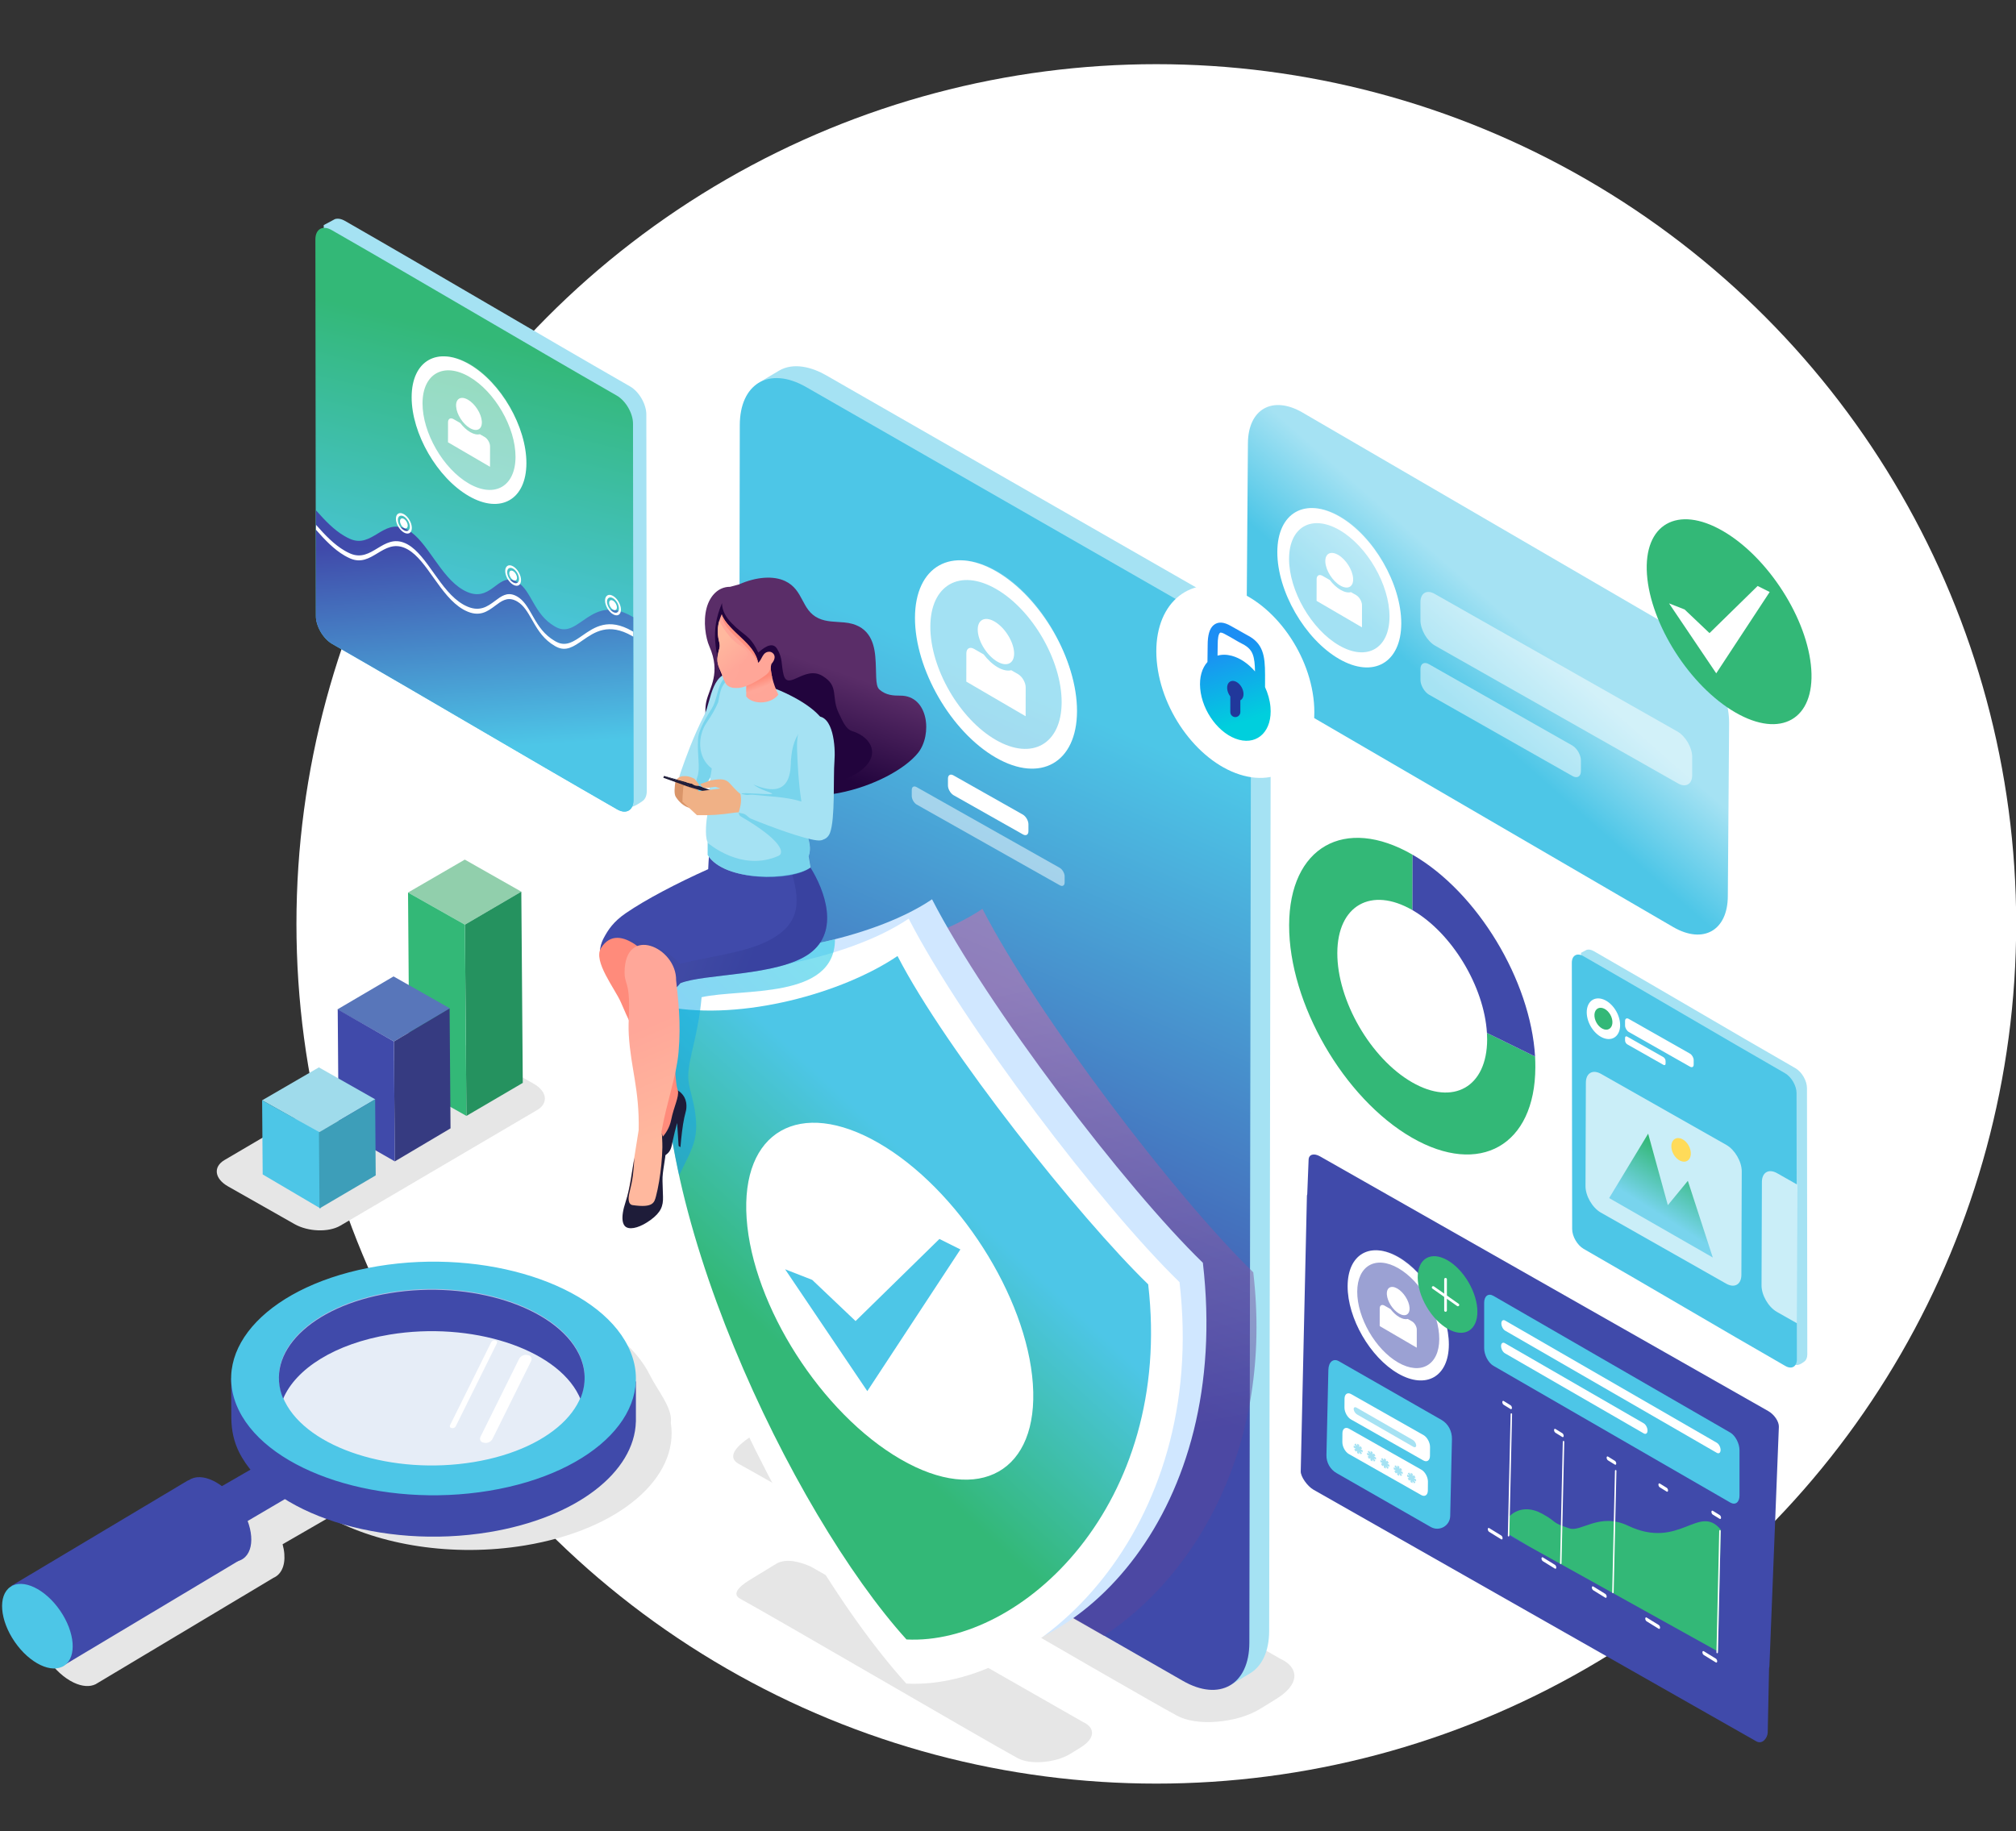 <?xml version="1.0" encoding="UTF-8"?> <!-- Generator: Adobe Illustrator 27.6.1, SVG Export Plug-In . SVG Version: 6.00 Build 0) --> <svg xmlns="http://www.w3.org/2000/svg" xmlns:xlink="http://www.w3.org/1999/xlink" x="0px" y="0px" viewBox="0 0 983 893.137" style="enable-background:new 0 0 983 893.137;" xml:space="preserve"><rect x="0" y="0" width="983" height="893.137" fill="#333333" stroke="none"/> <style type="text/css"> .st0{fill-rule:evenodd;clip-rule:evenodd;fill:#FFFFFF;} .st1{display:none;} .st2{display:inline;fill-rule:evenodd;clip-rule:evenodd;fill:#D0E7FF;} .st3{display:inline;} .st4{fill-rule:evenodd;clip-rule:evenodd;fill:url(#SVGID_1_);} .st5{opacity:0.5;fill-rule:evenodd;clip-rule:evenodd;fill:#3856D8;} .st6{fill-rule:evenodd;clip-rule:evenodd;fill:#00FFFF;} .st7{fill-rule:evenodd;clip-rule:evenodd;fill:#A5E2F3;} .st8{fill-rule:evenodd;clip-rule:evenodd;fill:#4DC6E7;} .st9{fill-rule:evenodd;clip-rule:evenodd;fill:#33B877;} .st10{opacity:0.7;fill-rule:evenodd;clip-rule:evenodd;fill:#FFFFFF;} .st11{fill:none;} .st12{fill-rule:evenodd;clip-rule:evenodd;fill:#E6E6E6;} .st13{fill-rule:evenodd;clip-rule:evenodd;fill:url(#SVGID_00000020398562716347794450000008269891489319445897_);} .st14{opacity:0.5;fill-rule:evenodd;clip-rule:evenodd;fill:#FFFFFF;} .st15{opacity:0.2;fill-rule:evenodd;clip-rule:evenodd;fill:#FFFFFF;} .st16{opacity:0.35;fill-rule:evenodd;clip-rule:evenodd;fill:#FFFFFF;} .st17{fill-rule:evenodd;clip-rule:evenodd;fill:url(#SVGID_00000150795280295942023070000007067405000533728145_);} .st18{fill-rule:evenodd;clip-rule:evenodd;fill:url(#SVGID_00000161604323944397214000000000098328932076010150_);} .st19{opacity:0.5;fill-rule:evenodd;clip-rule:evenodd;fill:url(#SVGID_00000129889334403736602300000016204924848680367266_);} .st20{fill-rule:evenodd;clip-rule:evenodd;fill:#D0E7FF;} .st21{fill-rule:evenodd;clip-rule:evenodd;fill:url(#SVGID_00000020358422204383057950000012199405676402004106_);} .st22{opacity:0.5;fill-rule:evenodd;clip-rule:evenodd;fill:url(#SVGID_00000129186240974193266680000007689796878962450321_);} .st23{fill-rule:evenodd;clip-rule:evenodd;fill:url(#SVGID_00000146470729881378737240000006968614494238628539_);} .st24{fill-rule:evenodd;clip-rule:evenodd;fill:#22043D;} .st25{fill-rule:evenodd;clip-rule:evenodd;fill:#404AAA;} .st26{opacity:0.3;fill-rule:evenodd;clip-rule:evenodd;fill:url(#SVGID_00000139267341763424281370000008133830059419216056_);} .st27{opacity:0.5;fill-rule:evenodd;clip-rule:evenodd;fill:#4DC6E7;} .st28{fill-rule:evenodd;clip-rule:evenodd;fill:#FFA698;} .st29{fill-rule:evenodd;clip-rule:evenodd;fill:url(#SVGID_00000132052963786009780630000005065017708748075928_);} .st30{fill-rule:evenodd;clip-rule:evenodd;fill:url(#SVGID_00000039819425390335189880000006588203762582903206_);} .st31{fill-rule:evenodd;clip-rule:evenodd;fill:#FF8F7F;} .st32{fill-rule:evenodd;clip-rule:evenodd;fill:#E7A376;} .st33{fill-rule:evenodd;clip-rule:evenodd;fill:#DA9569;} .st34{fill-rule:evenodd;clip-rule:evenodd;fill:#1E1C39;} .st35{fill-rule:evenodd;clip-rule:evenodd;fill:#F0B186;} .st36{fill-rule:evenodd;clip-rule:evenodd;fill:#FF8B7B;} .st37{fill-rule:evenodd;clip-rule:evenodd;fill:url(#SVGID_00000026154576269593579340000005579464187377879487_);} .st38{fill-rule:evenodd;clip-rule:evenodd;fill:none;} .st39{fill-rule:evenodd;clip-rule:evenodd;fill:url(#SVGID_00000152975750135334146320000017993742319778126000_);} .st40{fill-rule:evenodd;clip-rule:evenodd;fill:url(#SVGID_00000143578159448548406310000013503906897260033947_);} .st41{fill-rule:evenodd;clip-rule:evenodd;fill:#21389B;} .st42{fill:#E6E6E6;} .st43{fill:#91CFAC;} .st44{fill:#25925F;} .st45{fill:#33B877;} .st46{fill:#5876BA;} .st47{fill:#363B81;} .st48{fill:#404AAA;} .st49{fill:#9FDBEB;} .st50{fill:#4DC6E7;} .st51{fill:#3D9EB9;} .st52{fill:#E1EAF4;} .st53{opacity:0.69;} .st54{fill:#E6F0FF;} .st55{fill:#FFFFFF;} .st56{clip-path:url(#SVGID_00000080200247232289518420000011400790871053970093_);fill:#4432DB;} .st57{fill:#A5E2F3;} .st58{fill-rule:evenodd;clip-rule:evenodd;fill:#FFDB59;} .st59{fill-rule:evenodd;clip-rule:evenodd;fill:url(#SVGID_00000024714214009769508640000017659323636133703862_);} </style> <g id="Layer_2"> </g> <g id="Layer_3"> <circle class="st0" cx="563.817" cy="450.57" r="419.272"></circle> </g> <g id="Layer_1"> <g class="st1"> <path class="st2" d="M2804.943,177.352c0.031-10.847-3.512-10.693,1.035-16.198 c1.036-1.254,11.303-7.418,12.658-7.843c5.955-1.868,13.436-0.723,21.543,3.96l200.24,114.851 c19.378,11.191,35.07,38.367,35.007,60.639l-0.834,94.717c-0.025,8.66-2.428,15.313-6.496,19.554 c-6.393,6.663-17.798,14.334-29.643,7.494l-199.338-121.818c-19.404-11.203-35.073-38.369-35.01-60.638 L2804.943,177.352z"></path> <g class="st3"> <linearGradient id="SVGID_1_" gradientUnits="userSpaceOnUse" x1="2939.335" y1="243.396" x2="2927.016" y2="394.221"> <stop offset="0" style="stop-color:#1C8EF4"></stop> <stop offset="1" style="stop-color:#00CFDD"></stop> </linearGradient> <path class="st4" d="M2799.4,180.91c0.03-10.847,3.796-18.558,9.875-22.303 c6.405-3.946,15.409-3.526,25.361,2.222l200.24,114.851c19.378,11.191,35.07,38.367,35.007,60.639 l-0.834,94.717c-0.064,22.27-15.858,31.271-35.24,20.081l-200.237-114.851 c-19.404-11.203-35.072-38.369-35.01-60.639L2799.4,180.91z"></path> <path class="st5" d="M2819.925,325.215l0.237-86.711l-2.351-1.775l-0.235,85.865 C2818.343,323.491,2819.127,324.365,2819.925,325.215L2819.925,325.215z M2819.005,229.825 c-1.35-1.017-2.468-0.609-2.476,0.928c-0.008,1.507,1.105,3.601,2.453,4.615 c1.373,1.036,2.494,0.629,2.499-0.881C2821.488,232.951,2820.376,230.859,2819.005,229.825 L2819.005,229.825z M2858.337,350.471l0.357-120.406l-2.371-1.787l-0.358,120.832L2858.337,350.471 L2858.337,350.471z M2857.562,221.406c-1.37-1.033-2.492-0.626-2.498,0.909 c-0.006,1.511,1.105,3.605,2.479,4.638c1.324,0.999,2.444,0.59,2.451-0.919 C2859.999,224.497,2858.889,222.408,2857.562,221.406L2857.562,221.406z M2896.737,372.496l0.471-150.88 l-2.306-1.739l-0.469,151.297L2896.737,372.496L2896.737,372.496z M2896.073,212.957 c-1.372-1.037-2.447-0.595-2.451,0.968c-0.006,1.487,1.059,3.541,2.429,4.574 c1.394,1.05,2.47,0.61,2.476-0.876C2898.533,216.063,2897.466,214.008,2896.073,212.957 L2896.073,212.957z M2935.173,394.543l0.474-151.439l-2.348-1.768l-0.475,151.86L2935.173,394.543 L2935.173,394.543z M2934.492,234.426c-1.349-1.013-2.469-0.606-2.478,0.928 c-0.006,1.51,1.106,3.6,2.456,4.618c1.372,1.032,2.49,0.625,2.496-0.883 C2936.975,237.552,2935.864,235.462,2934.492,234.426L2934.492,234.426z M2973.587,416.575l0.391-129.588 l-2.372-1.788l-0.393,130.013L2973.587,416.575L2973.587,416.575z M2972.799,278.322 c-1.325-1.002-2.448-0.619-2.452,0.942c-0.007,1.484,1.105,3.574,2.43,4.572 c1.395,1.052,2.494,0.629,2.497-0.856C2975.284,281.42,2974.191,279.371,2972.799,278.322 L2972.799,278.322z M3011.972,438.592l0.284-100.241l-2.349-1.769l-0.285,100.663L3011.972,438.592 L3011.972,438.592z M3011.122,329.691c-1.371-1.034-2.493-0.625-2.499,0.909 c-0.004,1.511,1.107,3.601,2.478,4.637c1.351,1.017,2.468,0.607,2.475-0.901 C3013.582,332.798,3012.473,330.709,3011.122,329.691L3011.122,329.691z M3050.35,455.91l0.219-81.39 l-2.325-1.752l-0.226,83.104C3048.812,455.926,3049.589,455.938,3050.35,455.91L3050.35,455.91z M3049.437,365.886c-1.349-1.018-2.447-0.617-2.452,0.894c-0.007,1.533,1.083,3.608,2.428,4.624 c1.375,1.033,2.494,0.625,2.503-0.907C3051.921,368.987,3050.81,366.923,3049.437,365.886z"></path> <g> <path class="st5" d="M3060.974,337.586c-0.357-0.606-0.795-1.1-1.234-1.429 c-0.578-0.436-1.155-0.591-1.551-0.362c-3.529,2.211-6.778,4.072-9.853,5.617 c-3.023,1.581-5.907,2.787-8.597,3.765c-12.542,4.411-22.322,2.588-32.786-5.308 c-10.269-7.934-21.068-22.056-35.333-41.7c-15.958-21.98-29.508-37.525-42.33-47.193 c-1.895-1.428-3.771-2.728-5.637-3.9c-14.495-9.121-28.136-10.44-43.469-4.762 c-1.598,0.541-3.126,1.174-4.655,1.769c-11.767,4.599-22.795,8.898-36.788-1.652 c-7.278-5.488-15.36-14.994-24.763-30.565c-0.353-0.598-0.787-1.087-1.222-1.416 c-0.58-0.436-1.165-0.589-1.562-0.333c-0.661,0.452-0.545,1.957,0.281,3.319 c10.506,17.411,19.45,27.958,27.461,33.997c15.083,11.371,26.842,6.751,39.399,1.851 c1.563-0.568,3.091-1.162,4.653-1.73c14.622-5.438,27.534-4.261,41.112,4.267 c1.68,1.059,3.373,2.232,5.081,3.521c12.094,9.118,25.095,24.045,40.506,45.271 c14.798,20.338,26.03,35.018,37.179,43.638c0.213,0.164,0.427,0.328,0.639,0.487 c11.024,8.313,21.649,10.382,34.987,5.72c2.761-0.967,5.696-2.248,8.822-3.829 c3.095-1.609,6.412-3.496,9.941-5.707C3061.952,340.478,3061.835,339.03,3060.974,337.586z"></path> <path class="st6" d="M3057.523,328.193c-0.356-0.602-0.793-1.09-1.233-1.413 c-0.575-0.427-1.152-0.575-1.546-0.34c-3.523,2.269-6.764,4.183-9.833,5.776 c-3.016,1.63-5.894,2.88-8.578,3.901c-12.515,4.608-22.273,2.927-32.719-4.83 c-10.25-7.797-21.031-21.786-35.273-41.257c-15.932-21.787-29.457-37.163-42.256-46.658 c-1.891-1.403-3.764-2.677-5.626-3.824c-14.468-8.924-28.081-10.041-43.382-4.123 c-1.594,0.566-3.119,1.223-4.645,1.843c-11.741,4.784-22.745,9.257-36.713-1.106 c-7.265-5.391-15.332-14.795-24.72-30.259c-0.353-0.593-0.786-1.077-1.221-1.4 c-0.578-0.43-1.162-0.572-1.558-0.311c-0.658,0.463-0.543,1.969,0.282,3.321 c10.489,17.29,19.419,27.725,27.415,33.657c15.054,11.17,26.789,6.364,39.318,1.267 c1.56-0.592,3.084-1.211,4.643-1.803c14.59-5.668,27.477-4.681,41.027,3.661 c1.677,1.037,3.368,2.188,5.073,3.453c12.071,8.956,25.05,23.719,40.436,44.759 c14.772,20.16,25.986,34.701,37.115,43.172c0.211,0.161,0.426,0.324,0.637,0.479 c11.003,8.165,21.609,10.08,34.916,5.208c2.755-1.01,5.684-2.337,8.803-3.968 c3.088-1.658,6.398-3.598,9.919-5.867C3058.5,331.076,3058.383,329.628,3057.523,328.193z"></path> </g> </g> </g> <g> <g> <path class="st7" d="M770.893,464.688l2.742-1.45c0.959-0.317,2.172-0.139,3.496,0.619 c32.808,18.817,65.548,38.296,98.359,57.115c3.092,1.787,5.597,6.123,5.587,9.678l0.161,129.875 c-0.004,1.615-0.529,2.793-1.389,3.429c-1.032,0.764-3.161,2.419-4.848,1.444 c-32.81-18.818-64.942-39.97-97.746-58.785c-3.097-1.788-5.597-6.123-5.587-9.678L770.893,464.688 z"></path> <path class="st8" d="M766.423,469.502c0.01-3.555,2.528-4.994,5.624-3.205 c32.808,18.817,65.548,38.296,98.359,57.115c3.092,1.786,5.597,6.123,5.587,9.678l0.161,129.875 c-0.01,3.554-2.532,4.99-5.625,3.204c-32.809-18.819-65.554-38.3-98.358-57.115 c-3.097-1.788-5.597-6.123-5.587-9.678L766.423,469.502z"></path> </g> <g> <g> <path class="st0" d="M780.993,487.143c4.472,1.183,8.473,6.476,8.936,11.822 c0.463,5.346-2.787,8.721-7.259,7.538c-4.472-1.183-8.473-6.475-8.936-11.821 C773.27,489.335,776.52,485.96,780.993,487.143z"></path> <path class="st9" d="M781.379,491.604c2.411,0.638,4.568,3.491,4.818,6.373 c0.25,2.882-1.502,4.702-3.913,4.065c-2.411-0.638-4.569-3.491-4.818-6.374 C777.216,492.786,778.968,490.966,781.379,491.604z"></path> <path class="st0" d="M792.382,497.901c0.003-1.132,0.805-1.576,1.791-0.991l29.882,16.95 c0.985,0.585,1.783,1.98,1.779,3.112v2.239c-0.003,1.132-0.806,1.576-1.791,0.991l-29.882-16.95 c-0.986-0.585-1.783-1.98-1.779-3.111L792.382,497.901z"></path> <path class="st0" d="M792.381,506.139c0.002-0.668,0.476-0.931,1.058-0.585l17.646,10.009 c0.582,0.346,1.053,1.169,1.051,1.838v1.323c-0.002,0.668-0.476,0.931-1.058,0.585l-17.646-10.009 c-0.582-0.346-1.052-1.169-1.051-1.837V506.139z"></path> </g> <g> <g> <path class="st10" d="M773.268,528.026c0.013-4.727,3.361-6.64,7.478-4.262l61.099,34.647 c4.113,2.375,7.443,8.142,7.429,12.869l-0.177,50.442c-0.013,4.726-3.365,6.637-7.478,4.262 l-61.098-34.648c-4.118-2.377-7.443-8.143-7.43-12.869L773.268,528.026z"></path> </g> <path class="st10" d="M859.097,576.449c0.013-4.727,3.361-6.64,7.478-4.262l9.706,5.504l-0.101,67.643 l-9.83-5.575c-4.118-2.377-7.443-8.143-7.43-12.869L859.097,576.449z"></path> </g> </g> </g> <g> <path class="st11" d="M872.302,691.863c0.102-2.572-2.219-6.021-5.186-7.707L648.557,559.944 c-2.966-1.686-5.45-0.968-5.552,1.604l-0.665,16.851c-0.093,0.274-0.151,0.58-0.164,0.921 l-3.009,134.219c-0.102,2.572,3.252,7.29,6.218,8.976l215.929,122.717 c2.966,1.686,5.453-1.698,5.552-4.271l0.665-31.518c0.093-0.275,0.151-0.581,0.164-0.923 L872.302,691.863z"></path> </g> <g> <path class="st12" d="M624.395,809.027L414.945,689.4c-7.774-3.552-19.195-6.903-26.821-2.258 l-19.507,11.885c-3.925,2.391-16.83,10.325-8.199,15.019c25.394,13.808,187.644,108.608,213.43,122.635 c4.877,2.654,12.011,3.612,19.5,2.99c7.456-0.62,15.198-2.637,21.12-6.29l7.792-4.806 c5.508-3.398,8.559-7.108,8.853-10.669C631.401,814.43,629.166,811.205,624.395,809.027z"></path> <g> <g> <path class="st7" d="M618.843,795.409c-0.03,10.196-3.665,17.372-9.477,20.749l-9.222,5.546 c-31.637-13.501-19.896-173.83-21.824-219.41l9.715-239.204 c-8.168-14.272-39.592-26.728-32.258-55.876l-92.726-43.406 c-4.116-2.8-112.324-65.464-92.9-77.216c3.248-1.965,6.463-3.944,9.672-5.809 c7.171-4.242,16.312-1.619,23.024,2.251l0,0l0,0l184.508,105.831 c18.11,10.434,32.315,35.682,32.26,55.872L618.843,795.409z"></path> <linearGradient id="SVGID_00000083069856164808825730000006763310520621577105_" gradientUnits="userSpaceOnUse" x1="432.579" y1="624.083" x2="549.015" y2="357.693"> <stop offset="0" style="stop-color:#404AAA"></stop> <stop offset="1" style="stop-color:#4DC6E7"></stop> </linearGradient> <path style="fill-rule:evenodd;clip-rule:evenodd;fill:url(#SVGID_00000083069856164808825730000006763310520621577105_);" d=" M360.721,207.328c0.028-9.995,3.49-17.092,9.099-20.55c5.908-3.642,14.198-3.249,23.369,2.047 l184.509,105.828c17.856,10.312,32.314,35.353,32.257,55.875l-0.768,450.671 c-0.058,20.52-14.613,28.815-32.472,18.504L392.208,713.874 c-17.879-10.324-32.317-35.355-32.26-55.875L360.721,207.328z"></path> </g> <g> <g> <path class="st0" d="M462.228,379.671c0.005-1.718,1.221-2.392,2.717-1.504l33.818,19.109 c1.495,0.888,2.706,3.005,2.701,4.723l-0.001,3.399c-0.005,1.718-1.223,2.392-2.718,1.504 l-33.818-19.109c-1.497-0.889-2.705-3.005-2.701-4.723L462.228,379.671z"></path> <path class="st14" d="M444.575,385.205c0.004-1.513,1.076-2.107,2.394-1.324 c19.173,10.833,50.595,28.519,69.768,39.352c1.317,0.783,2.383,2.647,2.379,4.161l-0.001,2.995 c-0.004,1.513-1.078,2.106-2.394,1.324c-19.174-10.834-50.595-28.52-69.768-39.353 c-1.319-0.783-2.384-2.647-2.38-4.16L444.575,385.205z"></path> </g> </g> </g> </g> <g> <g> <path class="st0" d="M485.542,360.838c-17.68-10.21-31.966-34.955-31.909-55.268 c0.058-20.319,14.44-28.51,32.116-18.305c17.68,10.21,31.965,34.949,31.908,55.268 C517.6,362.846,503.223,371.047,485.542,360.838L485.542,360.838z M471.192,318.61l-0.023,13.8 c9.643,5.62,19.284,11.271,28.929,16.884l0.024-14.062c0.006-2.38-1.672-5.288-3.743-6.486 l-3.292-1.887c-1.784,0.465-4.066,0.03-6.607-1.436c-2.506-1.451-4.884-3.685-6.868-6.292 l-4.653-2.668c-1.063-0.615-2.025-0.662-2.711-0.239 C471.597,316.627,471.196,317.45,471.192,318.61L471.192,318.61z M486.29,322.668 c4.886,2.825,8.548,0.739,8.172-4.662c-0.373-5.398-4.641-12.071-9.526-14.895 c-4.891-2.827-8.548-0.737-8.173,4.663C477.136,313.177,481.402,319.841,486.29,322.668L486.29,322.668 z M485.518,369.446c21.82,12.6,39.561,2.479,39.632-22.587c0.07-25.073-17.558-55.602-39.378-68.203 c-21.812-12.592-39.561-2.485-39.63,22.587C446.071,326.313,463.7,356.847,485.518,369.446z"></path> <g> <path class="st15" d="M486.027,366.712c21.158,12.215,38.39,2.415,38.459-21.926 c0.069-24.34-17.051-53.965-38.209-66.181c-21.183-12.23-38.424-2.444-38.492,21.897 C447.715,324.842,464.844,354.483,486.027,366.712L486.027,366.712z"></path> <path class="st16" d="M485.296,367.224c21.157,12.215,38.39,2.415,38.459-21.926 c0.068-24.34-17.052-53.965-38.21-66.18c-21.183-12.231-38.424-2.446-38.492,21.896 C446.984,325.356,464.114,354.994,485.296,367.224L485.296,367.224z"></path> </g> </g> </g> <g> <path class="st7" d="M157.839,109.779l5.449-2.91c1.354-0.448,3.071-0.197,4.941,0.875 c46.372,26.597,92.649,54.13,139.026,80.73c4.371,2.525,7.91,8.655,7.896,13.679L315.38,385.727 c-0.006,2.283-0.747,3.948-1.962,4.847c-1.46,1.08-6.024,4.299-8.409,2.922 c-46.373-26.599-90.238-57.375-136.605-83.97c-4.377-2.527-7.912-8.655-7.897-13.679L157.839,109.779z"></path> <linearGradient id="SVGID_00000020389378436068415040000001388749135035315135_" gradientUnits="userSpaceOnUse" x1="216.787" y1="312.995" x2="252.095" y2="168.479"> <stop offset="0" style="stop-color:#4DC6E7"></stop> <stop offset="1" style="stop-color:#33B877"></stop> </linearGradient> <path style="fill-rule:evenodd;clip-rule:evenodd;fill:url(#SVGID_00000020389378436068415040000001388749135035315135_);" d=" M153.782,116.737c0.014-5.024,3.574-7.058,7.95-4.53c46.372,26.598,92.649,54.13,139.026,80.73 c4.371,2.525,7.911,8.655,7.897,13.679l0.228,183.573c-0.014,5.024-3.578,7.054-7.95,4.529 c-46.374-26.599-92.658-54.135-139.025-80.73c-4.377-2.527-7.912-8.655-7.898-13.68L153.782,116.737z"></path> </g> <g> <g> <path class="st0" d="M228.622,235.827c-12.522-7.231-22.641-24.757-22.6-39.144 c0.041-14.391,10.228-20.193,22.747-12.965c12.522,7.231,22.64,24.753,22.599,39.144 C251.327,237.249,241.144,243.057,228.622,235.827L228.622,235.827z M218.458,205.918l-0.017,9.774 c6.83,3.98,13.658,7.983,20.489,11.959l0.017-9.96c0.004-1.686-1.184-3.745-2.651-4.594 l-2.332-1.337c-1.263,0.33-2.88,0.021-4.679-1.017c-1.775-1.028-3.459-2.61-4.864-4.456 l-3.295-1.889c-0.753-0.436-1.434-0.469-1.92-0.169C218.745,204.513,218.461,205.097,218.458,205.918 L218.458,205.918z M229.151,208.793c3.461,2.001,6.054,0.524,5.788-3.302 c-0.265-3.823-3.287-8.55-6.747-10.55c-3.464-2.002-6.054-0.522-5.789,3.303 C222.668,202.07,225.689,206.791,229.151,208.793L229.151,208.793z M228.605,241.923 c15.455,8.924,28.02,1.756,28.07-15.998c0.05-17.759-12.436-39.381-27.89-48.306 c-15.449-8.918-28.02-1.76-28.069,15.998C200.665,211.374,213.152,233,228.605,241.923z"></path> <g> <path class="st15" d="M228.965,239.987c14.985,8.651,27.19,1.711,27.239-15.529 c0.049-17.239-12.077-38.222-27.062-46.874c-15.003-8.662-27.214-1.731-27.263,15.509 C201.83,210.332,213.962,231.326,228.965,239.987L228.965,239.987z"></path> <path class="st16" d="M228.447,240.35c14.985,8.651,27.19,1.711,27.24-15.529 c0.048-17.239-12.078-38.222-27.063-46.873c-15.003-8.663-27.214-1.732-27.263,15.508 C201.312,210.696,213.445,231.688,228.447,240.35L228.447,240.35z"></path> </g> </g> </g> <g> <g> <linearGradient id="SVGID_00000014617236546610770180000004499584018028582293_" gradientUnits="userSpaceOnUse" x1="236.021" y1="365.205" x2="228.627" y2="262.396"> <stop offset="0" style="stop-color:#4DC6E7"></stop> <stop offset="1" style="stop-color:#404AAA"></stop> </linearGradient> <path style="fill-rule:evenodd;clip-rule:evenodd;fill:url(#SVGID_00000014617236546610770180000004499584018028582293_);" d=" M308.246,300.678l0.525,0.308l0.111,89.204c-0.014,5.024-3.578,7.054-7.95,4.529 c-46.374-26.599-92.658-54.135-139.025-80.73c-4.022-2.322-7.331-7.684-7.832-12.436v-52.678 c4.359,4.927,8.785,9.602,13.985,12.605c0.878,0.508,1.777,0.967,2.703,1.37 c10.628,4.584,15.977-9.764,26.712-5.076c0.485,0.211,0.961,0.455,1.428,0.724 c4.809,2.777,8.739,8.458,12.857,14.258c4.113,5.775,8.421,11.678,13.989,14.893 c0.347,0.2,0.699,0.39,1.054,0.569c12.368,6.249,15.543-8.506,24.085-5.029 c0.444,0.183,0.865,0.39,1.265,0.621c3.564,2.059,5.534,5.973,7.931,10.124 c2.384,4.158,5.199,8.55,10.442,11.578c0.215,0.122,0.432,0.244,0.655,0.363 C282.425,311.86,288.183,289.097,308.246,300.678z"></path> <g> <path class="st0" d="M154.114,255.988c2.174,2.46,4.37,4.858,6.672,7.021 c2.298,2.156,4.703,4.074,7.301,5.575c0.444,0.256,0.888,0.499,1.333,0.726 c0.457,0.23,0.913,0.447,1.369,0.644c5.283,2.279,9.265-0.131,13.253-2.548 c4.027-2.44,8.062-4.885,13.46-2.527c0.244,0.106,0.483,0.22,0.709,0.334 c0.247,0.126,0.489,0.256,0.72,0.389c4.654,2.688,8.485,8.088,12.455,13.686l0.415,0.586 c2.057,2.888,4.163,5.809,6.445,8.402c2.283,2.595,4.749,4.872,7.531,6.478l0.525,0.291l0.528,0.277 c6.87,3.471,10.9,0.455,14.59-2.31c2.954-2.213,5.693-4.264,9.494-2.718 c0.229,0.094,0.446,0.192,0.65,0.293c0.215,0.105,0.422,0.215,0.619,0.326 c3.216,1.862,5.14,5.229,7.244,8.92l0.706,1.229c1.189,2.074,2.487,4.207,4.14,6.199 c1.655,1.992,3.668,3.844,6.284,5.355l0.655,0.364c4.751,2.528,8.526-0.095,12.819-3.077 c5.855-4.067,12.671-8.802,24.244-2.122l0.506,0.302l0.003,2.418l-0.528-0.315 c-11.55-6.666-18.356-1.939-24.199,2.122c-4.304,2.99-8.088,5.618-12.864,3.077l-0.654-0.362 c-2.626-1.518-4.645-3.375-6.304-5.375c-1.659-1.998-2.964-4.144-4.16-6.228l-0.704-1.231 c-2.094-3.671-4.007-7.02-7.206-8.871c-0.203-0.116-0.411-0.226-0.616-0.326 c-0.218-0.109-0.434-0.207-0.646-0.294c-3.784-1.539-6.513,0.505-9.457,2.709 c-3.702,2.772-7.743,5.8-14.632,2.321l-0.53-0.278l-0.525-0.292 c-2.787-1.609-5.258-3.892-7.549-6.497c-2.291-2.604-4.397-5.525-6.453-8.412l-0.417-0.584 c-3.963-5.589-7.787-10.981-12.427-13.658c-0.241-0.139-0.48-0.271-0.716-0.39 c-0.241-0.12-0.476-0.234-0.708-0.336c-5.377-2.346-9.407,0.095-13.425,2.528 c-3.996,2.422-7.984,4.836-13.288,2.55c-0.47-0.204-0.928-0.42-1.37-0.646 c-0.457-0.23-0.904-0.473-1.335-0.724c-2.603-1.503-5.013-3.424-7.315-5.586 c-2.3-2.157-4.497-4.561-6.68-7.028L154.114,255.988z"></path> </g> </g> <g> <path class="st0" d="M198.989,258.792c0.541-0.324,0.85-0.938,0.855-1.867 c0.001-0.93-0.303-1.951-0.841-2.883c-0.537-0.891-1.273-1.723-2.046-2.171 c-0.809-0.468-1.546-0.483-2.088-0.217c-0.542,0.309-0.863,0.969-0.864,1.901 c-0.006,0.93,0.313,1.902,0.85,2.849c0.538,0.932,1.275,1.707,2.083,2.176 C197.71,259.025,198.447,259.1,198.989,258.792L198.989,258.792z M196.953,253.069 c1.042,0.601,1.851,2.055,1.846,3.254c-0.004,1.197-0.815,1.7-1.856,1.101 c-1.082-0.623-1.901-2.072-1.899-3.27C195.049,252.957,195.874,252.446,196.953,253.069 L196.953,253.069z M199.69,253.676c0.699,1.205,1.124,2.553,1.12,3.808 c-0.002,1.197-0.434,2.107-1.136,2.491c-0.726,0.385-1.697,0.321-2.741-0.283 c-1.077-0.622-2.047-1.676-2.781-2.905c-0.696-1.192-1.11-2.588-1.105-3.786 c0.005-1.254,0.422-2.114,1.125-2.512c0.738-0.423,1.708-0.34,2.79,0.281 C198.002,251.374,198.97,252.411,199.69,253.676z"></path> <path class="st0" d="M250.203,278.533c1.044,0.603,1.887,2.062,1.883,3.262 c-0.002,1.196-0.852,1.68-1.894,1.079c-1.043-0.601-1.887-2.062-1.884-3.261 C248.312,278.415,249.163,277.931,250.203,278.533L250.203,278.533z M252.241,284.24 c0.541-0.308,0.85-0.978,0.852-1.865c0.001-0.93-0.302-1.954-0.839-2.885 c-0.502-0.866-1.234-1.699-2.046-2.17c-0.81-0.466-1.547-0.482-2.05-0.197 c-0.542,0.311-0.85,0.979-0.855,1.908c-0.002,0.889,0.305,1.912,0.843,2.844 c0.499,0.911,1.234,1.687,2.044,2.155C251,284.498,251.734,284.57,252.241,284.24L252.241,284.24z M252.955,279.131c-0.697-1.248-1.664-2.287-2.744-2.909c-1.08-0.624-2.049-0.703-2.751-0.261 c-0.688,0.408-1.121,1.271-1.125,2.512c-0.004,1.196,0.422,2.559,1.107,3.786 c0.697,1.207,1.666,2.261,2.745,2.883c1.08,0.623,2.049,0.69,2.75,0.291 c0.69-0.436,1.123-1.301,1.125-2.5C254.066,281.695,253.639,280.332,252.955,279.131z"></path> <path class="st0" d="M298.917,292.938c1.043,0.599,1.887,2.075,1.884,3.271 c-0.004,1.201-0.853,1.686-1.897,1.084c-1.04-0.604-1.898-2.071-1.895-3.27 C297.013,292.825,297.874,292.334,298.917,292.938L298.917,292.938z M300.952,298.655 c0.541-0.32,0.851-0.934,0.852-1.863c0.005-0.944-0.299-1.954-0.838-2.887 c-0.501-0.868-1.236-1.702-2.047-2.168c-0.807-0.466-1.545-0.484-2.048-0.196 c-0.542,0.309-0.901,0.936-0.904,1.878c-0.002,0.932,0.351,1.926,0.888,2.872 c0.502,0.91,1.237,1.688,2.049,2.157C299.711,298.913,300.448,298.986,300.952,298.655L300.952,298.655z M301.657,293.541c-0.685-1.242-1.653-2.279-2.732-2.903c-1.081-0.624-2.051-0.702-2.753-0.26 c-0.688,0.406-1.156,1.236-1.16,2.489c-0.005,1.198,0.457,2.624,1.145,3.809 c0.694,1.207,1.663,2.261,2.743,2.885c1.079,0.624,2.051,0.69,2.739,0.283 c0.702-0.387,1.135-1.295,1.138-2.493C302.778,296.098,302.353,294.749,301.657,293.541z"></path> </g> </g> <g> <linearGradient id="SVGID_00000129168694427789559730000009662513557393958291_" gradientUnits="userSpaceOnUse" x1="462.617" y1="484.97" x2="505.282" y2="714.05"> <stop offset="0" style="stop-color:#D870AC"></stop> <stop offset="1" style="stop-color:#58469C"></stop> </linearGradient> <path style="opacity:0.5;fill-rule:evenodd;clip-rule:evenodd;fill:url(#SVGID_00000129168694427789559730000009662513557393958291_);" d=" M479.028,443.22c26.704,51.906,94.057,140.407,132.065,177.269 c9.81,84.461-27.748,147.661-72.834,177.259l-61.13-34.817 C413.988,693.156,331.486,572.457,346.229,467.563C387.432,475.223,448.762,463.729,479.028,443.22z"></path> <g> <path class="st12" d="M528.201,839.878L395.478,764.073c-4.926-2.25-12.163-4.374-16.995-1.43 l-12.361,7.531c-2.487,1.515-10.665,6.543-5.195,9.518c16.092,8.75,118.905,68.821,135.245,77.71 c3.091,1.681,7.612,2.289,12.357,1.895c4.725-0.392,9.63-1.671,13.383-3.985l4.938-3.046 c3.49-2.153,5.423-4.504,5.609-6.76C532.641,843.301,531.225,841.258,528.201,839.878z"></path> <g> <path class="st20" d="M454.458,438.578c26.7,51.9,94.057,140.406,132.061,177.264 c14.117,121.553-60.267,195.903-123.619,192.641c-63.142-69.776-166.919-231.23-152.177-336.123 c5.756-0.362,21.734-4.335,27.743-7.412C378.139,467.466,428.084,456.444,454.458,438.578z"></path> <g> <path class="st0" d="M443.069,448.016c26.704,51.906,94.057,140.407,132.065,177.269 c14.117,121.548-69.858,199.046-133.209,195.783C378.782,751.292,295.527,577.252,310.27,472.359 C351.473,480.018,412.802,468.524,443.069,448.016z"></path> <linearGradient id="SVGID_00000088832511803281722840000012385661237786846342_" gradientUnits="userSpaceOnUse" x1="388.371" y1="663.918" x2="463.555" y2="582.328"> <stop offset="0" style="stop-color:#33B877"></stop> <stop offset="1" style="stop-color:#4DC6E7"></stop> </linearGradient> <path style="fill-rule:evenodd;clip-rule:evenodd;fill:url(#SVGID_00000088832511803281722840000012385661237786846342_);" d=" M437.627,466.239c23.623,45.915,88.596,127.501,122.23,160.124 c12.482,107.531-61.816,176.077-117.847,173.186c-55.86-61.701-129.523-215.686-116.484-308.48 C361.989,497.837,410.856,484.378,437.627,466.239z"></path> <path class="st0" d="M439.182,711.688c-38.547-22.278-72.18-74.842-75.123-117.442 c-2.943-42.572,25.893-59.06,64.439-36.768c38.532,22.278,72.18,74.875,75.128,117.461 C506.588,717.526,477.714,733.961,439.182,711.688z"></path> <polygon class="st8" points="458.064,604.224 468.289,609.336 422.899,678.44 382.817,619.013 396.028,624.178 417.176,644.267 "></polygon> </g> </g> </g> <linearGradient id="SVGID_00000057119696463043288040000009230125521022477734_" gradientUnits="userSpaceOnUse" x1="283.649" y1="558.346" x2="415.271" y2="432.842"> <stop offset="0" style="stop-color:#1C8EF4"></stop> <stop offset="1" style="stop-color:#00CFDD"></stop> </linearGradient> <path style="opacity:0.5;fill-rule:evenodd;clip-rule:evenodd;fill:url(#SVGID_00000057119696463043288040000009230125521022477734_);" d=" M310.723,472.359c5.756-0.362,21.734-4.335,27.743-7.412c21.273,1.35,45.498-1.194,67.46-6.598 l1.206-0.266c0,29.545-45.327,23.843-65.025,28.244c-1.696,18.642-6.189,28.716-6.522,38.07 c-0.152,4.272,1.512,8.647,2.64,14.095c3.496,16.886-0.842,21.494-7.062,34.718 c-1.846-8.286-4.568-23.926-8.26-40.1C316.922,506.907,309.851,478.565,310.723,472.359z"></path> <g> <g> <linearGradient id="SVGID_00000096042948923911951080000004803082655209407629_" gradientUnits="userSpaceOnUse" x1="399.213" y1="324.171" x2="383.245" y2="370.334"> <stop offset="0" style="stop-color:#5A2D68"></stop> <stop offset="1" style="stop-color:#22043D"></stop> </linearGradient> <path style="fill-rule:evenodd;clip-rule:evenodd;fill:url(#SVGID_00000096042948923911951080000004803082655209407629_);" d=" M356.007,286.179c-5.926-0.04-9.917,4.62-11.451,10.286c-1.792,6.625-0.471,14.662,1.315,18.721 c5.805,13.187,0.037,20.156-1.464,26.921c-0.661,2.982-0.585,6.747,0.152,10.801 c0.891,4.898,4.102,7.013,7.13,11.07c1.264,4.412,2.988,8.418,5.264,11.674 c8.443,12.075,31.301,15.131,52.208,11.06c16.73-3.258,32.132-11.624,38.491-19.563 c6.98-8.713,5.207-27.955-8.669-27.894c-3.232,0.015-7.019-0.129-10.205-3.005 c-2.191-1.978-1.271-8.178-1.992-16.148c-0.698-7.718-3.634-15.511-15.154-16.553 c-4.414-0.399-8.629-0.21-12.529-2.019c-8.522-3.952-7.078-13.844-16.328-18.176 c-5.586-2.615-13.881-2.138-22.457,1.665C358.898,285.398,357.463,285.798,356.007,286.179z"></path> <path class="st24" d="M352.043,294.126c0.069,3.808,1.918,6.859,4.6,9.664 c6.257,6.543,8.895,5.57,13.102,14.461c4.2-3.798,7.328-4.744,9.123-1.888 c2.885,4.591,1.952,7.696,3.205,12.702c2.037,8.136,10.235-4.638,18.907,0.546 c8.527,5.097,3.952,10.235,8.191,18.608c1.586,3.134,3.08,7.342,6.373,8.345 c10.238,3.118,15.588,13.982-0.613,22.16c-10.035,5.066-25.491,6.451-38.941,3.977 c-17.758-3.266-31.868-26.668-29.304-39.153c1.061-5.167,5.343-9.541,4.802-13.375 C349.628,316.995,345.84,308.928,352.043,294.126z"></path> </g> <g> <path class="st25" d="M345.32,423.872c0.132-5.608,0.968-9.246,0.204-12.692l31.4,6.782 c0.347,1.172,0.673,2.491,0.983,3.936l17.253,1.18c6.882,10.996,14.451,31.194-0.438,41.959 c-15.32,11.077-51.304,9.705-63.014,14.463c-13.067,17.109-47.553-2.794-37.315-22.059 c2.143-4.033,4.755-8,10.772-12.119C314.969,438.607,330.008,430.751,345.32,423.872z"></path> <linearGradient id="SVGID_00000167379179022687586710000016373032376992324020_" gradientUnits="userSpaceOnUse" x1="343.152" y1="450.114" x2="368.832" y2="460.456"> <stop offset="0" style="stop-color:#3E4795"></stop> <stop offset="1" style="stop-color:#273088"></stop> </linearGradient> <path style="opacity:0.3;fill-rule:evenodd;clip-rule:evenodd;fill:url(#SVGID_00000167379179022687586710000016373032376992324020_);" d=" M384.625,422.358l10.535,0.72c6.882,10.996,14.451,31.194-0.438,41.959 c-15.32,11.077-51.304,9.705-63.014,14.463c-12.6,16.498-45.11-1.42-38.237-19.995 c10.313-4.261,29.231,0.291,37.989,10.589c14.86-3.74,31.493-5.373,43.012-11.214 c16.992-8.616,15.568-20.466,10.874-35.652L384.625,422.358z"></path> <path class="st7" d="M343.511,348.52c-5.744,11.328-9.056,20.869-11.546,27.894 c-1.784,5.034-0.703,5.835-0.312,10.438l9.508,0.317c4.208-7.247,15.546-22.071,19.795-31.168 c2.702-5.784,9.489-24.452-1.145-27.36C347,325.138,346.728,342.176,343.511,348.52z"></path> <path class="st27" d="M347.145,345.392c-2.262,3.67-6.474,10.192-6.765,14.927 c-0.509,8.299,1.235,14.105-0.349,18.577c-1.784,5.033,0.272,7.166,0.663,11.769l3.775-6.95 c3.226-8.796,8.833-19.131,13.082-28.229c2.702-5.785,12.729-22.854,2.054-25.606 C349.452,327.264,350.876,339.338,347.145,345.392z"></path> <g> <path class="st7" d="M393.803,391.639c-5.011,11.598,3.51,18.017,0.441,26.005l0.948,5.41 c-9.147,6.568-41.861,7.057-50.062-5.963l-0.171-6.494c-1.412-3.109-0.483-10.966-0.069-13.04 c1.317-6.592,0.702-10.09,1.422-17.714c0.182-1.927,0.543-3.14,0.72-5.093 c-7.283-5.444-6.825-15.976-2.507-22.282c2.724-3.977,4.308-6.836,5.665-10.005 c0.415-2.423,0.831-4.393,1.26-5.73c0.274-1.134,0.876-2.201,1.526-3.13 c2.079-2.969,5.441-3.324,12.308-1.748c13.606,3.123,27.619,10.188,33.873,16.848 c4.55,4.845,4.369,10.221,1.759,21.841C399.24,378.012,396.349,385.749,393.803,391.639z"></path> <path class="st27" d="M393.9,391.571c-5.011,11.598,3.303,18.224,0.235,26.212l0.947,5.341 c-9.146,7.119-41.861,6.781-50.062-6.24l0.173-5.667c0.005-0.225,16.064,14.245,34.344,6.2 c3.247-1.429,1.667-7.641-18.355-19.267c-2.67-1.551,1.28-8.042,0.343-11.071 c-0.289-0.934,17.99,1.123,14.566-0.323c-2.362-0.998-5.327-1.659-8.696-4.14 c6.092,2.583,17.581,6.123,18.148-9.378c0.253-6.931,1.272-12.141,4.821-16.959 c1.719-2.335,11.805,9.919,10.269,15.795C398.672,379.567,395.796,387.183,393.9,391.571z"></path> </g> <g> <path class="st28" d="M375.648,321.697c-0.166,6.082,1.212,11.614,3.898,17.095 c-4.189,5.209-13.101,4.574-15.707,0.799c0.035-2.696,0.171-5.188,0.056-7.933L375.648,321.697z"></path> <linearGradient id="SVGID_00000111159292190532141170000014238436504943138477_" gradientUnits="userSpaceOnUse" x1="370.312" y1="330.945" x2="371.832" y2="335.188"> <stop offset="0" style="stop-color:#FF8A78"></stop> <stop offset="0.995" style="stop-color:#FFA799"></stop> </linearGradient> <path style="fill-rule:evenodd;clip-rule:evenodd;fill:url(#SVGID_00000111159292190532141170000014238436504943138477_);" d=" M375.648,321.697c-0.08,2.919,0.196,5.712,0.802,8.432c-0.574,5.964-10.764,11.438-12.561,7.029 c0.045-1.813,0.086-3.596,0.006-5.5L375.648,321.697z"></path> <path class="st28" d="M351.898,299.577c-1.851,4.202-2.572,8.248-1.205,13.632 c0.348,1.368,0.275,2.268,0.013,3.212c-1.509,5.441-1.072,6.995,0.653,10.922 c1.678,3.819,1.912,5.909,3.471,7.076c1.601,1.197,3.733,1.212,5.517,1.063 c3.656-0.306,9.521-3.614,12.844-6.124c2.463-1.861,2.212-2.847,2.969-5.555 c3.296-3.849,0.492-5.888-0.812-5.947c-3.739-0.168-3.708,4.105-5.725,5.35 C368.893,315.793,353.039,305.445,351.898,299.577z"></path> <linearGradient id="SVGID_00000145777301588921270370000000823247221602663854_" gradientUnits="userSpaceOnUse" x1="349.433" y1="313.683" x2="359.214" y2="325.3"> <stop offset="0" style="stop-color:#FFB89E"></stop> <stop offset="1" style="stop-color:#FFA799"></stop> </linearGradient> <path style="fill-rule:evenodd;clip-rule:evenodd;fill:url(#SVGID_00000145777301588921270370000000823247221602663854_);" d=" M350.726,302.761c-0.91,3.151-1.054,6.426-0.033,10.447c0.348,1.368,0.275,2.268,0.013,3.212 c-1.509,5.441-1.072,6.995,0.653,10.922c0.753,1.712,1.215,3.078,1.636,4.168 c1.055,1.168,2.878,1.566,4.409,0.598c1.413-0.894,2.635-2.904,2.569-5.94 c-0.047-2.157,4.086-4.193,4.663-6.478c0.479-1.894-1.818-3.59-3.184-4.439 C356.671,312.28,353.302,307.788,350.726,302.761z"></path> <path class="st31" d="M351.898,299.577c3.368,8.734,16.177,13.829,17.724,23.627 C364.89,313.484,352.414,308.193,351.898,299.577z"></path> </g> <g> <g> <path class="st32" d="M339.682,383.39l1.461,4.013l-8.072,2.782 c-2.62-2.195-2.508-6.301-1.816-10.269C333.28,378.006,340.547,379.747,339.682,383.39z"></path> <path class="st33" d="M330.742,379.613l-1.384,1.284c-0.419,2.995-0.817,6.262,0.182,7.781 c1.618,2.459,3.755,4.431,6.398,5.242c5.396,1.657,7.726-4.888,5.734-6.655 C338.643,384.577,333.587,382.459,330.742,379.613z"></path> <g> <polygon class="st34" points="323.436,379.304 335.551,383.642 335.889,382.601 323.766,378.405 "></polygon> <polygon class="st34" points="335.855,382.267 335.551,383.642 354.226,389.25 354.384,388.297 "></polygon> <polygon class="st34" points="323.595,378.351 335.71,382.691 354.385,388.298 339.731,382.902 "></polygon> </g> <path class="st35" d="M338.629,379.812c1.017,1.176,1.959,2.345,2.463,3.224 c-1.04,0.473-2.71,0.124-3.761-0.911c-0.758-0.052-2.281-0.297-3.112-0.875l-1.095-0.237 l-3.193-0.874c1.415-1.645,2.713-1.656,4.295-1.637 C335.998,378.522,337.692,379.351,338.629,379.812z"></path> </g> <path class="st35" d="M346.454,380.587c-1.769,0.722-3.192,1.204-5.027,1.737 c1.322,3.233,3.851,1.604,7.503,1.405l2.366,0.813c-3.477,0.387-7.016,0.983-10.497,1.331 c-1.866-0.597-3.825-1.413-5.635-2.163c-2.05-0.849-1.89-0.893-2.114,1.715 c-0.158,1.839-0.266,3.605-0.308,5.549l7.097,6.58c7.245,0.099,11.03-0.176,18.082-1.195 c2.807-0.406,4.672-0.34,9.711,1.416l0.887-7.836c-5.345-1.471-6.761-1.907-8.828-3.844 c-2.803-2.629-3.747-4.302-5.218-5.21C352.717,379.8,350.29,379.91,346.454,380.587z"></path> </g> <path class="st7" d="M388.669,366.053c-0.284-7.972,0.75-15.665,9.387-16.695 c8.222-0.705,9.416,14.701,8.82,21.928c-0.626,7.604,0.433,28.064-2.17,34.889 c-0.611,1.603-1.762,2.775-3.197,3.229c-0.745,0.462-1.832,0.579-3.168,0.433 c-6.338-0.693-22.676-6.634-32.177-10.57c-1.042-0.432-2.311-1.909-3.158-2.249 c-1.117-0.447-2.147-0.453-2.828-0.709c1.061-3.756,1.494-5.594,0.823-9.334 c0.856,0.287,1.569,0.501,2.742,0.695c0.961,0.159,2.077-0.211,3.122-0.097 c7.414,0.809,16.63,0.989,23.89,3.332C389.278,381.463,388.845,370.976,388.669,366.053z"></path> <g> <g> <path class="st36" d="M330.746,532.26c4.045,5.875-0.773,5.381-0.561,13.763 c0.02,0.771-3.405,14.013-3.405,14.013s-8.068,1.955-8.669,1.849 c-0.601-0.106-5.502-1.999-5.502-1.999c0.414-0.716,0.962-2.466,1.3-3.123 c2.323-4.526,3.551-10.017,4.448-15.529c0.85-5.227,1.489-9.125-0.089-14.403 c-5.867-19.62-8.198-20.808-15.506-37.962c-2.776-6.517-13.703-20.125-9.732-26.484 c9.182-14.709,26.751,7.518,26.819,8.303c5.555,7.662,4.618-4.552,7.208,5.787 c3.041,12.136,1.188,29.144,2.242,46.791C329.401,525.03,329.827,530.929,330.746,532.26z"></path> <path class="st34" d="M312.35,559.788c-1.091,2.162-1.707,3.632-2.268,5.34 c-0.281,0.858-0.234,1.67,0.11,2.166c1.844,2.656,11.675-1.744,15.014-4.496 c2.158-1.779,2.27-3.965,2.851-6.62c0.875-3.985,1.016-4.431,2.116-8.519l0.711,11.221 l0.903,0.589c0.353-4.548,1.036-10.557,1.871-14.429c0.333-1.542,0.872-3.295,0.969-4.152 c0.569-5.051-1.852-7.627-4.108-9.13c0.742,3.108-2.011,8.042-3.239,14.315 C325.793,553.666,319.086,559.836,312.35,559.788z"></path> </g> <linearGradient id="SVGID_00000008869682569375490640000008371982752111278754_" gradientUnits="userSpaceOnUse" x1="326.239" y1="553.729" x2="305.125" y2="504.368"> <stop offset="0" style="stop-color:#FFB89E"></stop> <stop offset="1" style="stop-color:#FFA799"></stop> </linearGradient> <path style="fill-rule:evenodd;clip-rule:evenodd;fill:url(#SVGID_00000008869682569375490640000008371982752111278754_);" d=" M322.498,551.958c0.128,0.534,0.242,1.066,0.304,1.596c0.322,2.755,0.707,5.9,0.601,9.749 c-0.133,4.844-0.577,10.572-2.171,17.527c-0.558,2.439-1.645,3.484-2.377,6.824l-14.377,2.347 c1.414-5.44,3.362-16.456,4.832-25.674l2.105-13.214c0.425-19.756-3.86-30.245-4.812-46.338 c-0.432-7.298,0.585-12.909-0.088-19.923c-0.54-5.627-1.985-6.263-1.972-10.64 c0.073-23.386,25.35-12.3,25.133,3.839c0.991,9.618,2.464,20.483,1.179,35.144 c-1.021,11.63-5.839,24.567-8.306,38.674L322.498,551.958z"></path> <path class="st34" d="M322.67,552.592c0.831,2.885,1.783,4.425,1.907,8.362 c0.124,3.937-1.692,10.09-1.54,14.963l0.242,7.736c0.141,4.506-1.005,7.633-6.123,11.357 c-4.64,3.377-9.159,4.759-11.618,3.56c-1.811-0.883-3.255-4.072-0.481-12.486 c2.311-7.01,2.906-13.859,4.264-21.463c-0.476,7.475-0.656,9.972-2.459,17.292 c-0.503,2.046-0.803,5.469,1.626,5.816c10.045,1.436,10.55-1.265,11.379-4.365 C322.079,575.086,323.697,560.357,322.67,552.592z"></path> </g> </g> </g> </g> <g> <path class="st38" d="M612.717,213.824c0.015-5.859-2.057-9.492,0.454-12.695 c1.598-2.037,7.16-4.507,9.512-5.321c4.552-1.577,10.332-0.761,16.615,2.867l181.644,105.758 c14.617,8.443,26.454,28.942,26.408,45.744l-0.63,84.33c-0.013,5.209-1.104,11.878-5.099,15.534 c-2.845,2.605-7.835,5.214-11.544,5.516c-3.806,0.31-5.278-3.21-9.94-5.902L638.494,343.897 c-14.637-8.452-26.457-28.944-26.41-45.744L612.717,213.824z"></path> <linearGradient id="SVGID_00000125562187943711769750000009226265647844736178_" gradientUnits="userSpaceOnUse" x1="742.614" y1="307.142" x2="710.26" y2="343.989"> <stop offset="0" style="stop-color:#A5E2F3"></stop> <stop offset="1" style="stop-color:#4DC6E7"></stop> </linearGradient> <path style="fill-rule:evenodd;clip-rule:evenodd;fill:url(#SVGID_00000125562187943711769750000009226265647844736178_);" d=" M608.484,216.313c0.048-16.802,11.946-23.6,26.581-15.148l181.643,105.756 c14.618,8.442,26.455,28.943,26.408,45.744l-0.63,84.33c-0.047,16.799-11.963,23.59-26.583,15.148 L634.262,346.386c-14.637-8.452-26.457-28.944-26.41-45.744L608.484,216.313z"></path> <path class="st14" d="M692.606,293.633c0.012-4.484,3.188-6.245,7.094-3.924l118.364,67.136 c3.901,2.318,7.06,7.842,7.048,12.325l-0.001,8.87c-0.013,4.484-3.192,6.243-7.095,3.924 l-118.364-67.136c-3.906-2.321-7.06-7.842-7.048-12.325L692.606,293.633z"></path> <path class="st14" d="M692.606,326.26c0.007-2.648,1.882-3.688,4.189-2.317l69.895,39.645 c2.304,1.369,4.169,4.63,4.161,7.278v5.238c-0.007,2.647-1.886,3.687-4.189,2.318l-69.895-39.645 c-2.307-1.371-4.17-4.631-4.162-7.278L692.606,326.26z"></path> </g> <g> <path class="st0" d="M598.375,286.646c21.163,5.597,40.097,30.644,42.289,55.944 c2.191,25.299-13.188,41.271-34.352,35.673c-21.163-5.597-40.097-30.644-42.288-55.943 C561.832,297.021,577.212,281.049,598.375,286.646z"></path> <g> <linearGradient id="SVGID_00000080894859639813147980000015754826434476099768_" gradientUnits="userSpaceOnUse" x1="596.06" y1="315.218" x2="608.277" y2="351.399"> <stop offset="0" style="stop-color:#1C8EF4"></stop> <stop offset="1" style="stop-color:#00CFDD"></stop> </linearGradient> <path style="fill-rule:evenodd;clip-rule:evenodd;fill:url(#SVGID_00000080894859639813147980000015754826434476099768_);" d=" M588.754,322.847l0.101-8.133c-0.01-4.895,0.904-8.068,2.742-9.711 c2.202-1.97,5.083-1.77,8.691,0.335l7.842,4.41c3.823,1.955,6.023,4.358,7.283,7.684 c1.176,3.105,1.428,6.85,1.428,11.781l-0.006,5.88c1.419,3.09,2.355,6.406,2.644,9.734 c0.98,11.312-5.896,18.452-15.358,15.95c-9.462-2.503-17.927-13.702-18.908-25.01 C584.733,330.261,586.118,325.745,588.754,322.847L588.754,322.847z M611.94,327.453 c-0.061-3.525-0.313-6.235-1.095-8.302c-0.813-2.147-2.323-3.735-5.009-5.094 c-2.686-1.343-5.33-3.121-8.014-4.497c-1.597-0.932-2.601-1.264-2.976-0.927 c-0.739,0.662-1.108,2.644-1.108,6.081l-0.068,5.046c2.051-0.595,4.384-0.611,6.899,0.055 C604.739,320.917,608.714,323.708,611.94,327.453z"></path> <path class="st41" d="M604.791,341.522v5.747c0,1.35-1.096,2.446-2.446,2.446 c-1.35,0-2.446-1.096-2.446-2.446v-7.627c-0.834-1.066-1.412-2.412-1.529-3.765 c-0.228-2.625,1.368-4.282,3.563-3.702c2.196,0.58,4.16,3.18,4.387,5.805 C606.468,339.685,605.847,340.982,604.791,341.522z"></path> </g> </g> <g> <g> <path class="st0" d="M652.959,314.775c-13.525-7.81-24.453-26.739-24.409-42.278 c0.044-15.543,11.046-21.809,24.568-14.003c13.525,7.81,24.452,26.735,24.408,42.278 C677.482,316.311,666.484,322.584,652.959,314.775L652.959,314.775z M641.982,282.473l-0.018,10.556 c7.376,4.299,14.751,8.622,22.13,12.916l0.018-10.757c0.004-1.821-1.279-4.045-2.864-4.961 l-2.518-1.444c-1.365,0.356-3.11,0.023-5.054-1.099c-1.917-1.11-3.736-2.819-5.254-4.813 l-3.559-2.041c-0.813-0.471-1.549-0.506-2.074-0.183 C642.292,280.955,641.985,281.585,641.982,282.473L641.982,282.473z M653.531,285.577 c3.738,2.161,6.539,0.566,6.252-3.566c-0.286-4.129-3.55-9.234-7.287-11.394 c-3.742-2.163-6.539-0.564-6.252,3.567C646.528,278.316,649.792,283.414,653.531,285.577 L653.531,285.577z M652.941,321.36c16.692,9.638,30.263,1.896,30.317-17.279 c0.054-19.18-13.431-42.534-30.122-52.173c-16.686-9.632-30.263-1.901-30.316,17.279 C622.765,288.365,636.25,311.722,652.941,321.36z"></path> <g> <path class="st15" d="M653.33,319.269c16.185,9.344,29.367,1.847,29.42-16.772 c0.053-18.619-13.044-41.282-29.228-50.626c-16.204-9.355-29.393-1.87-29.445,16.75 C624.023,287.24,637.126,309.914,653.33,319.269L653.33,319.269z"></path> <path class="st16" d="M652.771,319.66c16.185,9.344,29.367,1.847,29.42-16.773 c0.052-18.619-13.044-41.281-29.229-50.625c-16.204-9.356-29.393-1.871-29.445,16.749 C623.463,287.632,636.567,310.305,652.771,319.66L652.771,319.66z"></path> </g> </g> </g> <g> <path class="st9" d="M846.182,347.467c-22.131-12.794-41.432-42.97-43.126-67.422 c-1.693-24.438,14.865-33.897,36.995-21.103c22.116,12.788,41.433,42.985,43.124,67.423 C884.87,350.817,868.3,360.253,846.182,347.467z"></path> <polygon class="st0" points="857.021,285.776 862.89,288.711 836.833,328.375 813.83,294.264 821.405,297.225 833.553,308.758 "></polygon> </g> <g> <path class="st9" d="M688.776,416.835l-0.077,27.021c-20.145-11.633-36.558-2.298-36.624,20.907 c-0.066,23.168,16.239,51.394,36.386,63.027c20.211,11.668,36.607,2.325,36.672-20.845 c0.005-1.037-0.04-2.119-0.103-3.212l23.474,11.511c0.091,1.74,0.134,3.53,0.129,5.268 c-0.107,38.095-27.095,53.421-60.246,34.278c-33.155-19.14-59.92-65.498-59.811-103.593 C628.685,413.063,655.622,397.692,688.776,416.835z"></path> <path class="st25" d="M688.776,416.835c31.669,18.284,57.539,61.379,59.727,98.407l-23.474-11.511 c-1.356-22.581-17.037-48.739-36.331-59.876L688.776,416.835z"></path> </g> <g> <g> <path class="st42" d="M165.933,597.745l95.962-56.388c5.662-3.327,4.898-9.11-1.698-12.851 l-32.464-18.413c-6.596-3.741-16.626-4.08-22.288-0.753l-95.962,56.388 c-5.662,3.327-4.898,9.11,1.698,12.851l32.464,18.413C150.241,600.733,160.271,601.072,165.933,597.745z"></path> </g> <g> <g> <polygon class="st43" points="226.695,450.954 254.192,434.852 226.632,419.22 198.955,435.275 "></polygon> </g> <g> <polygon class="st44" points="254.192,434.852 254.458,469.647 254.906,528.115 227.431,544.217 226.695,450.954 "></polygon> </g> <g> <polygon class="st45" points="226.695,450.954 227.431,544.217 199.669,528.538 198.955,435.275 "></polygon> </g> <g> <polygon class="st46" points="192.071,507.922 219.37,491.771 191.897,476.189 164.494,492.291 "></polygon> </g> <g> <polygon class="st47" points="192.519,566.391 219.676,550.29 219.228,491.822 192.071,507.922 "></polygon> </g> <g> <polygon class="st48" points="192.519,566.391 165.118,550.708 164.671,492.24 192.071,507.922 "></polygon> </g> <g> <polygon class="st49" points="155.554,552.228 182.957,536.126 155.484,520.544 127.81,536.615 "></polygon> </g> <g> <polygon class="st50" points="156.321,589.391 128.087,572.758 127.81,536.615 156.037,552.291 "></polygon> </g> <g> <g> <polygon class="st51" points="155.798,589.328 155.514,552.228 182.917,536.126 183.201,573.226 "></polygon> </g> </g> </g> </g> <g> <g> <path class="st52" d="M201.463,726.669l55.662,5.454c2.859,0.28,5.403-1.81,5.683-4.669v-0 c0.28-2.859-1.81-5.403-4.669-5.683l-55.662-5.454c-2.859-0.28-5.403,1.81-5.683,4.669v0 C196.514,723.845,198.604,726.389,201.463,726.669z"></path> </g> <g> <path class="st42" d="M317.049,670.922c-14.972-30.247-62.949-45.789-115.338-37.146 c-46.338,7.645-75.413,33.192-71.153,59.922c-1.093,6.829-0.057,13.888,3.403,20.878 c2.015,4.071,4.77,7.903,8.119,11.48l-15.617,9.017c-2.039-1.81-4.223-3.323-6.475-4.396 c-4.902-2.335-9.131-2.153-11.968-0.001l-0.003-0.005l-86.222,51.494l0,0 c-3.173,1.821-4.955,5.76-4.516,11.311c0.828,10.455,9.177,22.588,18.648,27.099 c4.204,2.002,7.917,2.159,10.68,0.808l0.001,0.002l0.112-0.067c0.348-0.177,0.684-0.372,0.999-0.598 l85.606-51.218l-0.002-0.003c3.673-1.588,5.788-5.719,5.312-11.721 c-0.121-1.526-0.419-3.089-0.841-4.657l22.707-13.11c24.499,13.554,60.448,19.455,95.426,13.684 c46.338-7.645,75.413-33.192,71.153-59.922C328.174,686.942,320.51,677.912,317.049,670.922z M172.243,716.527c1.603,1.04,3.289,2.031,5.049,2.971 C175.532,718.558,173.847,717.567,172.243,716.527z M297.638,703.213 c1.275-1.934,2.312-3.924,3.096-5.955C299.95,699.29,298.913,701.28,297.638,703.213 c-0.85,1.289-1.806,2.553-2.863,3.787C295.833,705.766,296.788,704.502,297.638,703.213z M191.769,725.548c1.864,0.598,3.777,1.142,5.724,1.646 C195.546,726.69,193.632,726.146,191.769,725.548c-2.084-0.668-4.113-1.394-6.08-2.175 C187.655,724.154,189.684,724.88,191.769,725.548z M226.209,730.962 c-3.665-0.049-7.293-0.255-10.857-0.61C218.916,730.707,222.544,730.913,226.209,730.962z M248.439,729.307c12.368-2.04,23.109-5.769,31.687-10.629c-8.578,4.86-19.319,8.588-31.687,10.629 c-4.947,0.816-9.921,1.324-14.858,1.542C238.519,730.63,243.492,730.123,248.439,729.307z M289.346,712.339c-1.352,1.135-2.8,2.234-4.338,3.292 C286.547,714.572,287.994,713.474,289.346,712.339z"></path> </g> <g> <path class="st48" d="M310.067,673.576l-3.638,3.613c-0.063-0.131-0.12-0.262-0.185-0.393 c-14.972-30.247-52.202-63.38-120.555-55.511c-36.295,4.179-62.475,29.387-70.399,54.56l-2.586-3.789 l0.086,19.696l0.008,0.004c0.058,5.804,1.259,11.348,3.729,16.34 c14.972,30.247,69.578,47.76,121.967,39.117c42.825-7.065,70.906-29.422,71.555-53.872l0.018-0.018 V673.576z M190.045,650.462c39.578-6.53,80.831,6.701,92.141,29.552 c4.767,9.63,4.224,16.715-0.941,22.186l-0.969,0.962c-6.871,6.349-20.393,10.438-39.437,13.857 l-26.152,2.142c-13.005-0.362-26.468-2.469-38.378-5.022l-39.086-14.531 C130.325,678.058,152.803,656.606,190.045,650.462z"></path> </g> <g> <path class="st48" d="M87.571,761.275l-21.294-12.294l57.765-33.351 c11.892-7.278,24.856,8.589,15.759,14.941L87.571,761.275z"></path> </g> <g> <g> <ellipse transform="matrix(0.824 -0.567 0.567 0.824 -401.477 190.274)" class="st48" cx="105.275" cy="740.822" rx="13.43" ry="23.261"></ellipse> </g> <g> <polygon class="st48" points="5.582,773.379 91.804,721.885 117.113,760.715 30.395,812.598 "></polygon> </g> <g> <ellipse transform="matrix(0.824 -0.567 0.567 0.824 -446.327 150.086)" class="st50" cx="18.215" cy="792.858" rx="13.43" ry="23.261"></ellipse> </g> </g> <g class="st53"> <path class="st54" d="M296.83,661.615c-13.486-27.245-62.673-43.021-109.862-35.235 c-47.19,7.785-74.512,36.183-61.026,63.429c13.486,27.245,62.673,43.021,109.862,35.235 C282.993,717.258,310.316,688.86,296.83,661.615z"></path> </g> <g> <path class="st50" d="M306.244,656.615c-14.972-30.247-69.578-47.76-121.967-39.117 c-52.389,8.643-82.721,40.17-67.75,70.417c14.972,30.247,69.578,47.761,121.967,39.117 C290.883,718.389,321.216,686.862,306.244,656.615z M138.863,683.478 c-11.311-22.85,11.605-46.668,51.182-53.197c39.578-6.529,80.831,6.701,92.141,29.552 s-11.604,46.667-51.182,53.197C191.427,719.559,150.174,706.328,138.863,683.478z"></path> </g> <g> <path class="st48" d="M190.044,630.675c-38.566,6.363-61.296,29.141-51.968,51.444 c6.116-14.557,25.238-26.853,51.968-31.263c39.578-6.53,80.831,6.701,92.141,29.552 c0.285,0.577,0.549,1.143,0.797,1.701c2.92-6.983,2.866-14.482-0.797-21.883 C270.875,637.377,229.621,624.146,190.044,630.675z"></path> </g> <g> <g> <path class="st55" d="M235.7,703.537l0.663,0.124c1.421,0.267,3.129-0.614,3.795-1.957l18.773-37.86 c0.666-1.343,0.048-2.66-1.373-2.927l-0.663-0.124c-1.421-0.267-3.129,0.614-3.795,1.957 l-18.773,37.859C233.661,701.953,234.279,703.27,235.7,703.537z"></path> </g> <g> <path class="st55" d="M220.11,696.424l0.316,0.059c0.677,0.127,1.491-0.292,1.808-0.932l20.04-40.417 c0.317-0.64,0.023-1.267-0.654-1.394l-0.316-0.059c-0.677-0.127-1.491,0.292-1.808,0.932 l-20.04,40.417C219.139,695.67,219.433,696.297,220.11,696.424z"></path> </g> </g> </g> <g> <path class="st48" d="M867.375,695.863c0.102-2.572-2.219-6.021-5.186-7.707L643.63,563.944 c-2.966-1.686-5.45-0.968-5.552,1.604l-0.665,16.851c-0.093,0.274-0.15,0.58-0.164,0.921 l-3.009,134.219c-0.102,2.572,3.252,7.29,6.218,8.976l215.929,122.717 c2.966,1.686,5.453-1.698,5.552-4.271l0.665-31.518c0.093-0.275,0.15-0.581,0.164-0.923 L867.375,695.863z"></path> </g> <g> <g> <g> <defs> <path id="SVGID_00000052804157125262754690000011586669700134906266_" d="M735.792,739.704 c0,0,5.858-7.152,16.232-1.452c7.931,4.358,3.718,3.997,13.28,7.145 c5.638,1.856,14.681-7.93,28.544-1.325c25.1,11.959,34.467-11.028,45.2,1.91l-1.35,59.424 l-102.109-56.769L735.792,739.704z"></path> </defs> <use xlink:href="#SVGID_00000052804157125262754690000011586669700134906266_" style="overflow:visible;fill:#33B877;"></use> <clipPath id="SVGID_00000093157090171729250880000002454017602665090490_"> <use xlink:href="#SVGID_00000052804157125262754690000011586669700134906266_" style="overflow:visible;"></use> </clipPath> <polygon style="clip-path:url(#SVGID_00000093157090171729250880000002454017602665090490_);fill:#4432DB;" points=" 735.589,748.637 831.925,805.406 735.589,805.406 "></polygon> <polygon style="clip-path:url(#SVGID_00000093157090171729250880000002454017602665090490_);fill:#4432DB;" points=" 735.589,748.297 832.502,805.406 831.925,805.406 735.589,748.637 "></polygon> </g> </g> <g> <path class="st55" d="M735.581,749.327c-0.003,0-0.005,0-0.008-0 c-0.197-0.004-0.353-0.168-0.349-0.365l1.349-59.367c0.004-0.197,0.166-0.364,0.365-0.349 c0.197,0.004,0.353,0.168,0.349,0.365l-1.349,59.367 C735.934,749.172,735.775,749.327,735.581,749.327z"></path> </g> <g> <path class="st55" d="M761.03,762.785c-0.003,0-0.005,0-0.008,0c-0.197-0.004-0.353-0.168-0.349-0.365 l1.348-59.367c0.004-0.197,0.173-0.366,0.365-0.349c0.197,0.004,0.353,0.168,0.349,0.365 l-1.348,59.367C761.382,762.63,761.224,762.785,761.03,762.785z"></path> </g> <g> <path class="st55" d="M786.46,776.987c-0.003,0-0.005,0-0.008,0c-0.197-0.004-0.353-0.168-0.349-0.365 l1.349-59.366c0.004-0.197,0.157-0.366,0.365-0.349c0.197,0.004,0.353,0.168,0.349,0.365 l-1.349,59.367C786.813,776.832,786.654,776.987,786.46,776.987z"></path> </g> <g> <path class="st55" d="M837.303,806.281c-0.003,0-0.005,0-0.008,0c-0.197-0.004-0.353-0.168-0.349-0.365 l1.348-59.366c0.004-0.197,0.186-0.369,0.365-0.349c0.197,0.004,0.353,0.168,0.349,0.365 l-1.348,59.367C837.655,806.127,837.497,806.281,837.303,806.281z"></path> </g> <g> <path class="st55" d="M838.485,740.704l-3.349-2.068c-0.37-0.229-0.664-0.827-0.653-1.33l0,0 c0.011-0.503,0.324-0.727,0.694-0.498l3.349,2.068c0.371,0.229,0.664,0.827,0.653,1.33l0,0 C839.168,740.709,838.855,740.933,838.485,740.704z"></path> </g> <g> <path class="st55" d="M836.651,808.902l-3.349-2.068c-0.011-0.007-0.02-0.009-0.031-0.015l-2.487-1.535 c-0.371-0.229-0.683-0.005-0.694,0.498c-0.011,0.503,0.282,1.101,0.653,1.33l3.349,2.068 c0.011,0.007,0.021,0.009,0.031,0.015l2.487,1.535c0.37,0.229,0.683,0.004,0.694-0.498 C837.316,809.73,837.022,809.131,836.651,808.902z"></path> </g> <g> <path class="st55" d="M808.787,792.479l-3.349-2.068c-0.011-0.006-0.02-0.009-0.031-0.015l-2.487-1.535 c-0.371-0.229-0.683-0.005-0.694,0.498c-0.011,0.503,0.282,1.101,0.653,1.33l3.349,2.068 c0.011,0.007,0.021,0.009,0.031,0.015l2.487,1.535c0.37,0.229,0.683,0.005,0.694-0.498 C809.451,793.306,809.158,792.708,808.787,792.479z"></path> </g> <g> <path class="st55" d="M782.756,777.329l-3.349-2.068c-0.011-0.007-0.02-0.009-0.031-0.015l-2.487-1.535 c-0.37-0.229-0.683-0.005-0.694,0.498c-0.011,0.503,0.282,1.101,0.653,1.33l3.349,2.068 c0.011,0.007,0.021,0.009,0.031,0.015l2.487,1.535c0.371,0.229,0.683,0.004,0.694-0.498 S783.126,777.558,782.756,777.329z"></path> </g> <g> <path class="st55" d="M758.189,763.152l-3.349-2.068c-0.011-0.007-0.02-0.009-0.031-0.015l-2.487-1.535 c-0.37-0.229-0.683-0.004-0.694,0.498c-0.011,0.503,0.282,1.101,0.653,1.33l3.349,2.068 c0.011,0.007,0.021,0.009,0.031,0.015l2.487,1.535c0.37,0.229,0.683,0.005,0.694-0.498 C758.853,763.979,758.559,763.381,758.189,763.152z"></path> </g> <g> <path class="st55" d="M812.649,727.406l-3.349-2.068c-0.371-0.229-0.664-0.827-0.653-1.33l0,0 c0.011-0.503,0.324-0.727,0.694-0.498l3.349,2.068c0.37,0.229,0.664,0.827,0.653,1.33l0,0 C813.332,727.411,813.02,727.635,812.649,727.406z"></path> </g> <g> <path class="st55" d="M787.386,714.26l-3.349-2.068c-0.371-0.229-0.664-0.827-0.653-1.33l0,0 c0.011-0.503,0.324-0.727,0.694-0.498l3.349,2.068c0.37,0.229,0.664,0.827,0.653,1.33l0,0 C788.069,714.265,787.757,714.489,787.386,714.26z"></path> </g> <g> <path class="st55" d="M761.761,700.791l-3.349-2.068c-0.37-0.229-0.664-0.827-0.653-1.33l0,0 c0.011-0.503,0.324-0.727,0.694-0.498l3.349,2.068c0.37,0.229,0.664,0.827,0.653,1.33l0,0 C762.444,700.796,762.132,701.02,761.761,700.791z"></path> </g> <g> <path class="st55" d="M736.523,687.158l-3.349-2.068c-0.371-0.229-0.664-0.827-0.653-1.33l0,0 c0.011-0.503,0.324-0.727,0.694-0.498l3.349,2.068c0.371,0.229,0.664,0.827,0.653,1.33l0,0 C737.206,687.162,736.894,687.387,736.523,687.158z"></path> </g> <g> <path class="st55" d="M732.008,748.857l-3.349-2.068c-0.011-0.007-0.02-0.009-0.031-0.015l-2.487-1.535 c-0.37-0.229-0.683-0.005-0.694,0.498c-0.011,0.503,0.282,1.101,0.653,1.33l3.349,2.068 c0.011,0.007,0.021,0.009,0.031,0.015l2.487,1.535c0.37,0.229,0.683,0.004,0.694-0.498 S732.378,749.085,732.008,748.857z"></path> </g> </g> <g> <g> <path class="st50" d="M697.639,744.693c4.168,2.384,9.369-0.554,9.478-5.355l0.17-7.532 c0-0.012,0.002-0.023,0.002-0.035l0.677-29.883c0.09-3.973-1.844-7.559-5.074-9.407 l-50.036-28.626c-2.74-1.567-5.054,0.334-5.142,4.226l-0.444,19.637 c-0.001,0.021-0.002,0.041-0.003,0.062l-0.495,21.865c-0.082,3.617,1.823,6.989,4.963,8.786 L697.639,744.693z"></path> </g> <g> <path class="st55" d="M693.001,729.123l-35.317-20.018c-1.753-0.994-3.173-3.609-3.155-5.812l0.036-4.338 c0.018-2.203,1.468-3.192,3.221-2.198l35.317,20.018c1.753,0.994,3.173,3.609,3.155,5.812 l-0.036,4.338C696.204,729.128,694.755,730.117,693.001,729.123z"></path> </g> <g> <path class="st55" d="M694.029,712.245l-35.317-20.018c-1.753-0.994-3.173-3.609-3.155-5.812l0.036-4.338 c0.018-2.203,1.468-3.191,3.221-2.198l35.317,20.018c1.753,0.994,3.173,3.609,3.155,5.812 l-0.036,4.338C697.232,712.25,695.782,713.239,694.029,712.245z"></path> </g> <g> <g> <g> <g> <polygon class="st57" points="664.439,707.294 663.445,706.753 664.16,706.408 663.473,705.304 662.758,705.65 662.775,704.621 661.787,704.083 661.77,705.113 661.079,704.003 660.369,704.346 661.06,705.456 660.066,704.915 660.049,705.938 661.044,706.479 660.329,706.824 661.015,707.927 661.73,707.581 661.714,708.611 662.702,709.148 662.719,708.119 663.41,709.229 664.12,708.886 663.429,707.776 664.423,708.316 "></polygon> </g> </g> </g> <g> <g> <g> <polygon class="st57" points="670.952,710.835 669.958,710.295 670.672,709.949 669.986,708.846 669.271,709.191 669.288,708.162 668.3,707.625 668.283,708.654 667.592,707.544 666.882,707.888 667.573,708.997 666.579,708.457 666.562,709.48 667.556,710.02 666.841,710.366 667.528,711.469 668.243,711.123 668.227,712.153 669.215,712.69 669.231,711.661 669.923,712.771 670.633,712.427 669.941,711.317 670.936,711.858 "></polygon> </g> </g> </g> <g> <g> <g> <polygon class="st57" points="677.465,714.377 676.471,713.836 677.185,713.491 676.498,712.388 675.784,712.733 675.8,711.704 674.812,711.167 674.796,712.196 674.104,711.086 673.394,711.429 674.085,712.539 673.091,711.998 673.075,713.021 674.069,713.562 673.354,713.907 674.041,715.01 674.756,714.664 674.74,715.694 675.728,716.232 675.744,715.202 676.435,716.312 677.146,715.969 676.454,714.859 677.449,715.4 "></polygon> </g> </g> </g> <g> <g> <g> <polygon class="st57" points="683.978,717.918 682.984,717.378 683.698,717.033 683.011,715.929 682.297,716.275 682.313,715.246 681.325,714.708 681.309,715.738 680.617,714.628 679.907,714.971 680.598,716.081 679.604,715.54 679.588,716.563 680.582,717.104 679.867,717.449 680.554,718.552 681.269,718.206 681.252,719.236 682.24,719.773 682.257,718.744 682.948,719.854 683.658,719.511 682.967,718.401 683.961,718.941 "></polygon> </g> </g> </g> <g> <g> <g> <polygon class="st57" points="690.491,721.46 689.496,720.919 690.211,720.574 689.524,719.471 688.81,719.816 688.826,718.787 687.838,718.25 687.821,719.279 687.13,718.169 686.42,718.513 687.111,719.622 686.117,719.082 686.1,720.105 687.095,720.645 686.38,720.991 687.067,722.094 687.782,721.748 687.765,722.777 688.753,723.315 688.77,722.285 689.461,723.396 690.171,723.052 689.48,721.942 690.474,722.483 "></polygon> </g> </g> </g> </g> <g> <g> <g> <path class="st57" d="M689.113,705.579l-27.405-15.752c-0.845-0.485-1.587-1.632-1.651-2.549l0,0 c-0.063-0.916,0.576-1.269,1.42-0.784l27.405,15.752c0.844,0.485,1.587,1.632,1.651,2.549l0,0 C690.596,705.711,689.957,706.064,689.113,705.579z"></path> </g> </g> </g> </g> <g> <g> <path class="st50" d="M843.674,732.765l-115.496-66.682c-2.476-1.429-4.502-5.3-4.502-8.601 l-0-22.108c0-3.301,2.026-4.832,4.502-3.403l115.496,66.682 c2.476,1.429,4.502,5.3,4.502,8.601l0,22.108C848.175,732.663,846.15,734.195,843.674,732.765 z"></path> </g> <g> <path class="st55" d="M837.116,708.533l-103.214-59.591c-1.013-0.585-1.842-2.169-1.842-3.52l0,0 c0-1.351,0.829-1.978,1.842-1.393l103.214,59.591c1.013,0.585,1.842,2.169,1.842,3.52l0,0 C838.958,708.491,838.129,709.117,837.116,708.533z"></path> </g> <g> <path class="st55" d="M801.488,699.056l-67.725-39.101c-1.013-0.585-1.842-2.169-1.842-3.52l0,0 c0-1.351,0.829-1.978,1.842-1.393l67.725,39.101c1.013,0.585,1.842,2.169,1.842,3.52l0,0 C803.33,699.014,802.501,699.641,801.488,699.056z"></path> </g> </g> <g> <g> <path class="st0" d="M681.718,664.469c-11.046-6.379-19.971-21.838-19.935-34.529 c0.036-12.694,9.022-17.812,20.065-11.436c11.046,6.379,19.971,21.835,19.935,34.529 C701.747,665.723,692.764,670.847,681.718,664.469L681.718,664.469z M672.753,638.086l-0.015,8.621 c6.024,3.511,12.048,7.041,18.074,10.549l0.015-8.785c0.004-1.487-1.044-3.304-2.339-4.052 l-2.057-1.179c-1.114,0.291-2.54,0.019-4.128-0.897c-1.565-0.906-3.051-2.303-4.291-3.931 l-2.907-1.667c-0.664-0.385-1.265-0.413-1.694-0.149C673.006,636.847,672.755,637.361,672.753,638.086 L672.753,638.086z M682.185,640.622c3.053,1.765,5.34,0.462,5.106-2.912 c-0.233-3.372-2.899-7.542-5.951-9.306c-3.056-1.766-5.34-0.46-5.106,2.913 C676.466,634.692,679.131,638.856,682.185,640.622L682.185,640.622z M681.703,669.846 c13.633,7.872,24.716,1.549,24.76-14.112c0.044-15.665-10.969-34.738-24.602-42.611 c-13.627-7.867-24.716-1.552-24.76,14.112C657.058,642.898,668.072,661.975,681.703,669.846z"></path> <g> <path class="st15" d="M682.021,668.139c13.219,7.631,23.985,1.509,24.028-13.698 c0.043-15.207-10.653-33.715-23.871-41.347c-13.234-7.641-24.006-1.527-24.049,13.68 C658.085,641.98,668.787,660.498,682.021,668.139L682.021,668.139z"></path> <path class="st16" d="M681.564,668.458c13.218,7.631,23.985,1.509,24.028-13.698 c0.043-15.207-10.654-33.715-23.872-41.347c-13.234-7.641-24.006-1.528-24.048,13.68 C657.628,642.301,668.33,660.817,681.564,668.458L681.564,668.458z"></path> </g> </g> </g> <g> <g> <ellipse transform="matrix(0.863 -0.505 0.505 0.863 -222.332 442.592)" class="st45" cx="705.847" cy="631.714" rx="11.841" ry="20.509"></ellipse> </g> <g> <path class="st55" d="M704.844,639.743c-0.363,0-0.657-0.294-0.657-0.657v-15.197 c0-0.363,0.294-0.657,0.657-0.657s0.657,0.294,0.657,0.657v15.197 C705.501,639.448,705.207,639.743,704.844,639.743z"></path> </g> <g> <path class="st55" d="M710.874,637.053c-0.131,0-0.262-0.039-0.378-0.12l-12.063-8.499 c-0.296-0.209-0.368-0.619-0.159-0.916c0.21-0.295,0.618-0.368,0.916-0.159l12.063,8.499 c0.296,0.209,0.368,0.619,0.159,0.916C711.284,636.956,711.082,637.053,710.874,637.053z"></path> </g> </g> <path class="st58" d="M819.206,555.134c2.612,0.647,4.948,3.699,5.219,6.817 c0.271,3.118-1.628,5.12-4.239,4.473c-2.612-0.647-4.949-3.699-5.219-6.817 C814.696,556.49,816.594,554.487,819.206,555.134z"></path> <g> <linearGradient id="SVGID_00000036210291024218413120000004882748945570022300_" gradientUnits="userSpaceOnUse" x1="827.437" y1="570.362" x2="812.261" y2="594.339"> <stop offset="0" style="stop-color:#33B877"></stop> <stop offset="1" style="stop-color:#78D4ED"></stop> </linearGradient> <polygon style="fill-rule:evenodd;clip-rule:evenodd;fill:url(#SVGID_00000036210291024218413120000004882748945570022300_);" points=" 784.619,584.285 803.634,552.875 813.237,587.752 822.994,575.875 835.151,613.268 "></polygon> </g> </g> </svg> 
